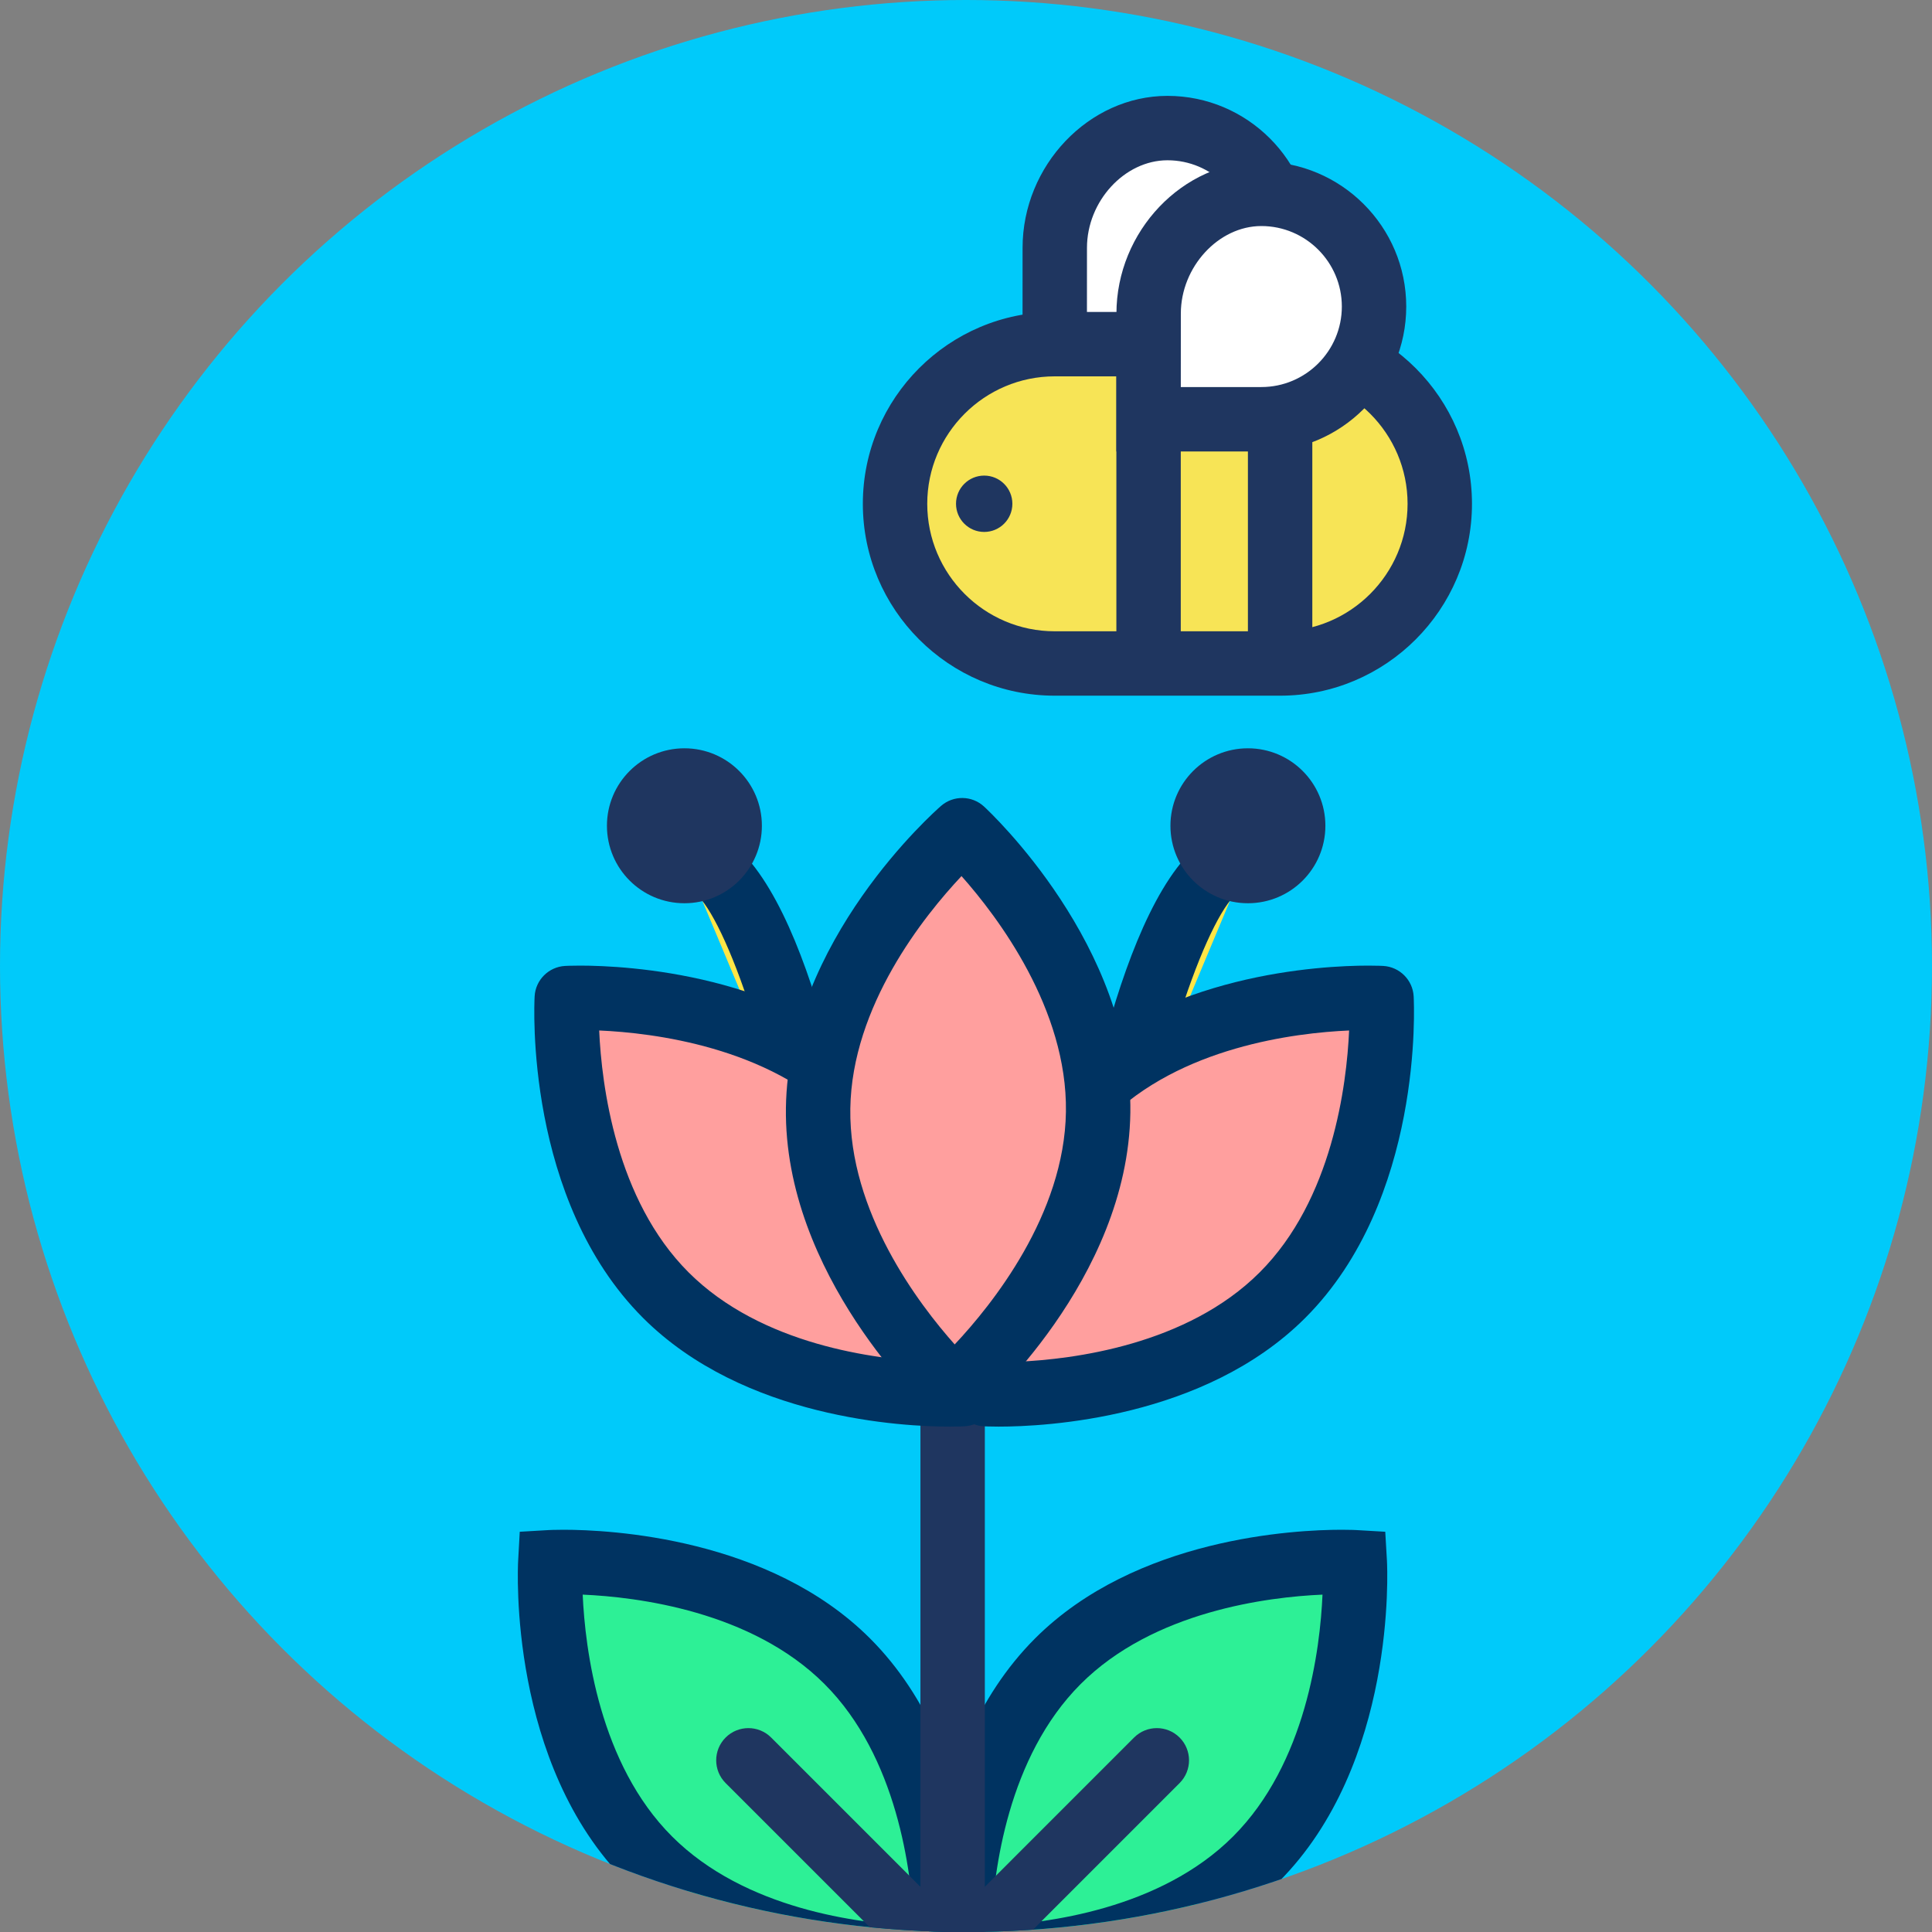 <svg xmlns="http://www.w3.org/2000/svg" xmlns:xlink="http://www.w3.org/1999/xlink" viewBox="0 0 120 120" enable-background="new 0 0 120 120"><rect x="0" y="0" width="120" height="120" fill="#808080" stroke="none"/><defs><circle id="0" cx="60" cy="60" r="60"/><clipPath id="1"><use xlink:href="#0"/></clipPath></defs><circle clip-path="url(#1)" fill="#00cafa" cx="60" cy="60" r="60"/><g clip-path="url(#1)"><g><g><g><g><path fill="#2df096" d="m52.635 103.18c6.793 6.793 6.15 18.449 6.15 18.449s-11.656.643-18.449-6.15c-6.795-6.793-6.15-18.449-6.15-18.449s11.656-.644 18.449 6.15"/><path fill="#003361" d="m57.967 123.65c-2.884 0-12.779-.487-19.05-6.753-7.343-7.34-6.762-19.461-6.733-19.974l.099-1.783 1.788-.104c0 0 .336-.02.931-.02 2.884 0 12.778.487 19.04 6.753 7.341 7.341 6.762 19.461 6.733 19.974l-.099 1.783-1.788.104c0 0-.335.02-.929.02m-21.767-24.605c.152 3.381 1.03 10.506 5.55 15.02 4.533 4.533 11.645 5.406 15.02 5.554-.152-3.381-1.032-10.506-5.55-15.02-4.533-4.535-11.647-5.407-15.02-5.554"/></g><g><path fill="#e79d9c" d="m46.48 109.33l11.276 11.274"/><path fill="#1f3660" d="m57.76 122.61c-.512 0-1.023-.195-1.414-.586l-11.276-11.274c-.781-.781-.781-2.047 0-2.828s2.047-.781 2.828 0l11.275 11.274c.781.781.781 2.047 0 2.828-.39.391-.902.586-1.413.586"/></g></g><g><g><path fill="#2df096" d="m78 115.48c-6.793 6.793-18.449 6.15-18.449 6.15s-.643-11.656 6.15-18.449c6.793-6.794 18.449-6.15 18.449-6.15s.643 11.656-6.15 18.449"/><path fill="#003361" d="m60.37 123.65c-.594 0-.929-.02-.929-.02l-1.783-.103-.104-1.784c-.028-.513-.607-12.633 6.733-19.974 6.265-6.266 16.16-6.753 19.04-6.753.596 0 .931.02.931.02l1.783.104.104 1.783c.028.513.607 12.633-6.733 19.974-6.266 6.266-16.16 6.753-19.04 6.753m21.771-24.605c-3.373.146-10.489 1.018-15.02 5.554-4.537 4.537-5.407 11.648-5.554 15.02 3.374-.146 10.489-1.019 15.02-5.554 4.538-4.538 5.407-11.649 5.554-15.02"/></g><g><path fill="#e79d9c" d="m71.852 109.33l-11.274 11.274"/><path fill="#1f3660" d="m60.58 122.61c-.512 0-1.023-.195-1.414-.586-.781-.781-.781-2.047 0-2.828l11.273-11.274c.781-.781 2.047-.781 2.828 0s.781 2.047 0 2.828l-11.273 11.274c-.39.391-.902.586-1.414.586"/></g></g></g><g><path fill="#e79d9c" d="m59.17 87.33v52"/><path fill="#1f3660" d="m59.17 141.33c-1.104 0-2-.896-2-2v-52c0-1.104.896-2 2-2s2 .896 2 2v52c0 1.105-.896 2-2 2"/></g></g><g><g><path fill="#ffe646" d="m51.51 74.79c0 0-3.5-22-9-21.5"/><path fill="#003361" d="m49.53 75.1c-1.848-11.597-5.324-19.824-6.809-19.824-.012 0-.023 0-.035.002l-.361-3.984c.117-.011.235-.016.352-.016 6.413 0 9.684 16.15 10.805 23.19l-3.952.629"/></g><circle fill="#1f3660" cx="42.51" cy="51.29" r="4.812"/></g><g><g><path fill="#ffe646" d="m68.51 74.79c0 0 3.5-22 9-21.5"/><path fill="#003361" d="m70.48 75.1l-3.951-.629c1.121-7.04 4.393-23.19 10.805-23.19.117 0 .233.005.352.016l-.361 3.984c-.012 0-.023-.002-.035-.002-1.484 0-4.962 8.226-6.81 19.824"/></g><circle fill="#1f3660" cx="77.51" cy="51.29" r="4.812"/></g><g><path fill="#ff9f9e" d="m79.66 80.44c-6.793 6.793-18.449 6.15-18.449 6.15s-.643-11.656 6.15-18.449c6.793-6.794 18.449-6.15 18.449-6.15s.645 11.657-6.15 18.449"/><path fill="#003361" d="m62.03 88.61c-.594 0-.929-.02-.929-.02-1.016-.059-1.831-.871-1.887-1.887-.028-.513-.607-12.633 6.733-19.974 6.265-6.266 16.16-6.753 19.04-6.753.596 0 .931.02.931.02 1.016.059 1.83.871 1.887 1.887.028.513.609 12.634-6.733 19.974-6.265 6.266-16.16 6.753-19.04 6.753m21.767-24.605c-3.375.147-10.487 1.02-15.02 5.554-4.537 4.537-5.407 11.648-5.554 15.02 3.374-.146 10.489-1.019 15.02-5.554 4.52-4.517 5.399-11.642 5.551-15.02"/></g><g><path fill="#ff9f9e" d="m41.36 80.44c6.793 6.793 18.449 6.15 18.449 6.15s.643-11.656-6.15-18.449c-6.793-6.794-18.449-6.15-18.449-6.15s-.643 11.657 6.15 18.449"/><path fill="#003361" d="m58.99 88.61c-2.884 0-12.779-.487-19.05-6.753-7.341-7.341-6.762-19.461-6.733-19.974.056-1.016.871-1.828 1.887-1.887 0 0 .335-.02.931-.02 2.884 0 12.778.487 19.04 6.753 7.341 7.341 6.762 19.461 6.733 19.974-.056 1.016-.871 1.828-1.887 1.887 0 0-.335.02-.929.02m-21.766-24.605c.152 3.381 1.032 10.506 5.55 15.02 4.533 4.533 11.645 5.406 15.02 5.554-.152-3.381-1.032-10.506-5.55-15.02-4.534-4.534-11.646-5.407-15.02-5.554"/></g><g><path fill="#ff9f9e" d="m50.812 68.829c-.139 9.606 8.445 17.52 8.445 17.52s8.807-7.661 8.947-17.268c.139-9.606-8.445-17.518-8.445-17.518s-8.808 7.66-8.947 17.266"/><path fill="#003361" d="m59.26 88.35c-.486 0-.974-.177-1.355-.529-.378-.348-9.239-8.639-9.09-19.02.15-10.381 9.248-18.409 9.635-18.745.77-.669 1.917-.653 2.668.038.377.348 9.239 8.637 9.09 19.02-.152 10.381-9.247 18.41-9.635 18.747-.378.328-.845.491-1.313.491m.461-33.937c-2.319 2.467-6.814 8.06-6.906 14.446-.093 6.414 4.235 12.12 6.483 14.644 2.319-2.467 6.815-8.06 6.909-14.45.093-6.386-4.238-12.11-6.486-14.64"/></g></g><g clip-path="url(#1)"><g><path fill="#fff" d="m79.51 14.955c0 3.866-3.135 7-7 7-1.982 0-7 0-7 0s.003-4.676.003-6.561c0-3.866 3.134-7.439 7-7.439 3.865 0 7 3.134 7 7"/><path fill="#1f3660" d="m72.51 23.955h-9l.004-8.561c0-5.117 4.121-9.439 9-9.439 4.963 0 9 4.04 9 9s-4.04 9-9 9m-5-4h5c2.757 0 5-2.243 5-5s-2.243-5-5-5c-2.663 0-5 2.542-5 5.439l-.002 4.561"/></g><g><path fill="#f7e456" d="m79.51 41.21h-14c-5.478 0-9.917-4.44-9.917-9.917 0-5.477 4.439-9.917 9.917-9.917h14c5.477 0 9.917 4.44 9.917 9.917 0 5.477-4.441 9.917-9.917 9.917"/><path fill="#1f3660" d="m79.51 43.21h-14c-6.571 0-11.917-5.346-11.917-11.917s5.346-11.917 11.917-11.917h14c6.571 0 11.917 5.346 11.917 11.917s-5.346 11.917-11.917 11.917m-14-19.834c-4.365 0-7.917 3.552-7.917 7.917s3.552 7.917 7.917 7.917h14c4.365 0 7.917-3.552 7.917-7.917s-3.552-7.917-7.917-7.917h-14"/></g><g fill="#1f3660"><path d="m77.51 20.789h4v21h-4z"/><path d="m69.34 21.372h4v19.834h-4z"/><circle cx="61.13" cy="31.29" r="1.75"/></g><g><path fill="#fff" d="m85.35 19.04c0 3.866-3.135 7-7 7-1.982 0-7 0-7 0s.003-4.677.003-6.562c0-3.865 3.134-7.438 7-7.438s7 3.133 7 7"/><path fill="#1f3660" d="m78.34 28.04h-9l.004-8.562c0-5.116 4.121-9.438 9-9.438 4.963 0 9 4.04 9 9s-4.04 9-9 9m-5-4h5c2.758 0 5-2.243 5-5s-2.243-5-5-5c-2.663 0-5 2.541-5 5.438l-.002 4.562"/></g></g></svg>